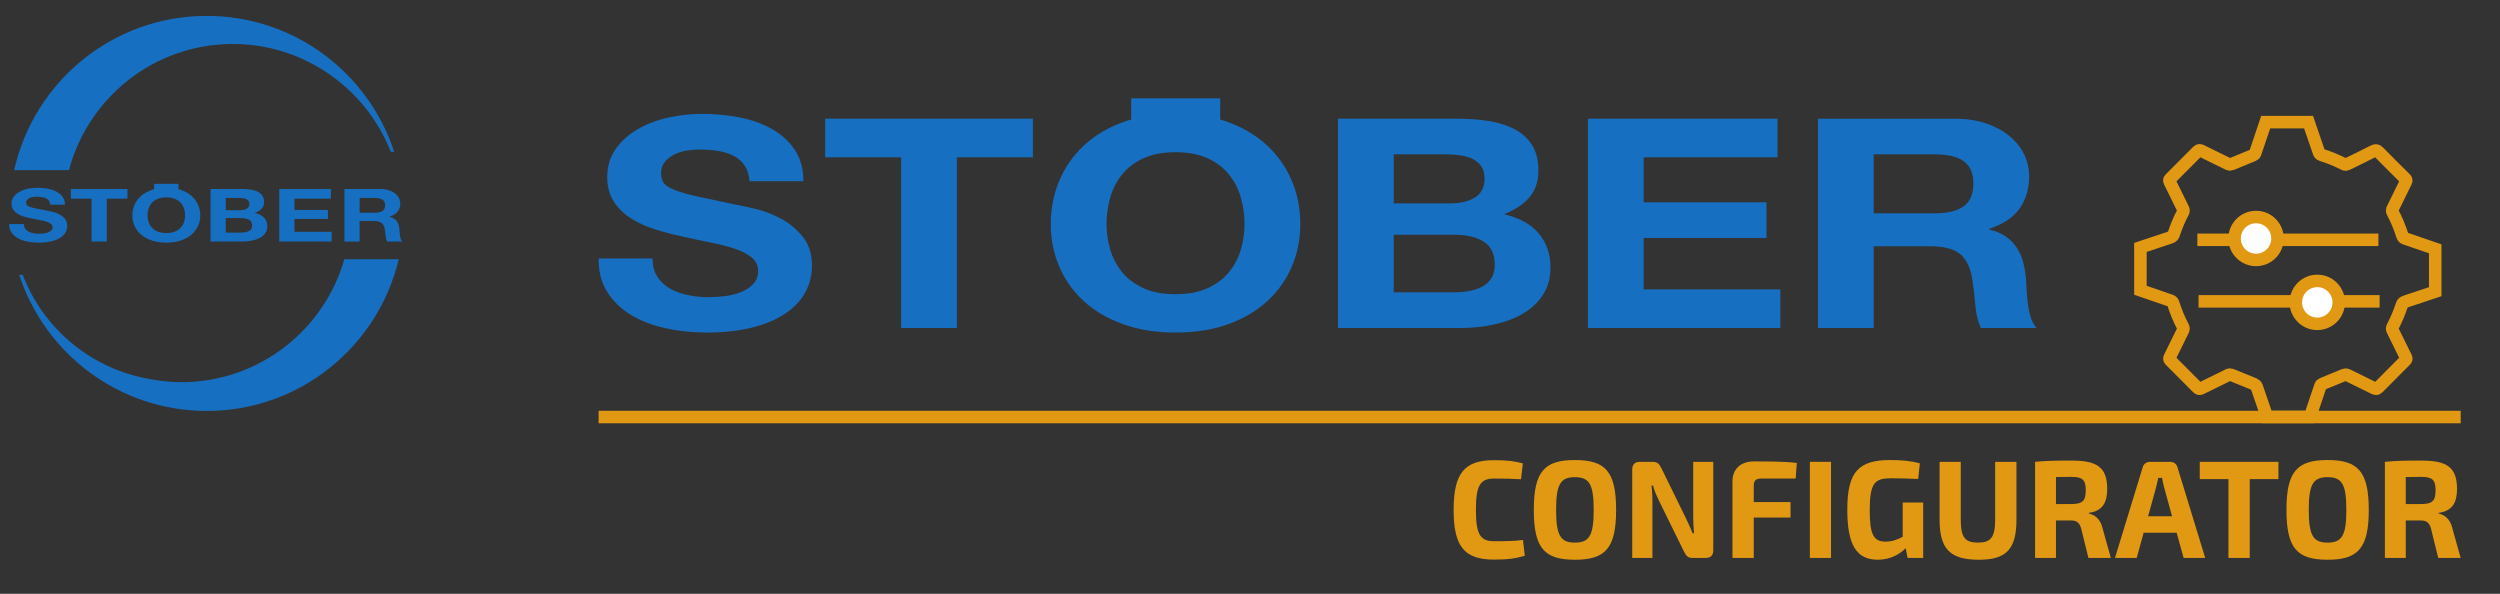 <?xml version="1.0" encoding="UTF-8" standalone="no"?>
<svg
   xmlns:dc="http://purl.org/dc/elements/1.1/"
   xmlns:cc="http://creativecommons.org/ns#"
   xmlns:rdf="http://www.w3.org/1999/02/22-rdf-syntax-ns#"
   xmlns:svg="http://www.w3.org/2000/svg"
   xmlns="http://www.w3.org/2000/svg"
   viewBox="0 0 302.36 71.813"
   height="71.813"
   width="302.36"
   xml:space="preserve"
   id="svg2"
   version="1.1"><rect x="0" y="0" width="302.36" height="71.813" fill="#333333" stroke="none"/><defs
     id="defs6" /><g
     transform="matrix(1.333,0,0,-1.333,0,71.813)"
     id="g10"><g
       transform="scale(0.1)"
       id="g12"><path
         id="path14"
         style="fill:#176fc1;fill-opacity:1;fill-rule:nonzero;stroke:none"
         d="m 596.234,287.988 c 2.797,-4.441 6.508,-8.027 11.129,-10.781 4.621,-2.754 10.051,-4.785 16.289,-6.113 6.235,-1.321 12.688,-1.992 19.36,-1.992 4.511,0 9.351,0.3 14.511,0.925 5.157,0.625 10,1.821 14.508,3.586 4.524,1.785 8.285,4.207 11.289,7.317 3.008,3.093 4.524,7.031 4.524,11.824 0,5.144 -1.992,9.289 -5.965,12.48 -3.977,3.184 -9.184,5.84 -15.617,7.969 -6.449,2.117 -13.739,3.985 -21.903,5.574 -8.16,1.594 -16.425,3.371 -24.8,5.317 -8.59,1.765 -16.965,3.933 -25.121,6.511 -8.161,2.559 -15.461,5.879 -21.907,9.961 -6.445,4.075 -11.648,9.161 -15.613,15.274 -3.977,6.113 -5.957,13.508 -5.957,22.18 0,9.746 2.519,18.203 7.559,25.371 5.039,7.175 11.636,13.152 19.793,17.937 8.156,4.785 17.378,8.32 27.675,10.625 10.293,2.305 20.602,3.457 30.899,3.457 12.011,0 23.539,-1.113 34.59,-3.308 11.054,-2.219 20.871,-5.793 29.449,-10.747 8.59,-4.937 15.394,-11.265 20.441,-18.972 5.039,-7.703 7.563,-17.039 7.563,-28.035 h -48.867 c -0.43,5.672 -1.887,10.371 -4.36,14.09 -2.465,3.718 -5.738,6.652 -9.82,8.781 -4.082,2.117 -8.762,3.64 -14.016,4.519 -5.262,0.891 -11.015,1.336 -17.242,1.336 -4.082,0 -8.168,-0.359 -12.25,-1.062 -4.07,-0.723 -7.781,-1.961 -11.113,-3.731 -3.328,-1.765 -6.071,-3.972 -8.211,-6.64 -2.153,-2.657 -3.227,-6.028 -3.227,-10.098 0,-3.723 0.864,-6.73 2.578,-9.031 1.711,-2.297 5.09,-4.426 10.145,-6.367 5.043,-1.965 12.019,-3.911 20.933,-5.864 8.915,-1.941 20.567,-4.422 34.946,-7.437 4.293,-0.703 10.254,-1.985 17.875,-3.852 7.617,-1.851 15.195,-4.82 22.707,-8.894 7.515,-4.075 14.012,-9.524 19.488,-16.348 5.473,-6.809 8.215,-15.547 8.215,-26.16 0,-8.684 -2.039,-16.75 -6.121,-24.192 -4.082,-7.429 -10.149,-13.855 -18.192,-19.25 -8.05,-5.41 -18.031,-9.617 -29.945,-12.625 -11.918,-3 -25.715,-4.511 -41.387,-4.511 -12.668,0 -24.961,1.281 -36.871,3.847 -11.91,2.559 -22.429,6.582 -31.554,12.051 -9.129,5.488 -16.368,12.488 -21.743,20.985 -5.363,8.507 -7.937,18.605 -7.722,30.324 h 48.867 c 0,-6.387 1.398,-11.809 4.191,-16.231" /><path
         id="path16"
         style="fill:#176fc1;fill-opacity:1;fill-rule:nonzero;stroke:none"
         d="m 748.676,396.023 v 35.012 H 937.133 V 396.023 H 868.195 V 241.145 h -50.578 v 154.878 h -68.941" /><path
         id="path18"
         style="fill:#176fc1;fill-opacity:1;fill-rule:nonzero;stroke:none"
         d="m 1007.37,312.109 c 2.24,-7.55 5.85,-14.336 10.8,-20.363 4.96,-6.043 11.4,-10.867 19.36,-14.512 7.96,-3.64 17.64,-5.457 29.05,-5.457 11.39,0 21.08,1.817 29.05,5.457 7.95,3.645 14.41,8.469 19.35,14.512 4.95,6.027 8.56,12.813 10.81,20.363 2.26,7.539 3.39,15.313 3.39,23.301 0,8.34 -1.13,16.414 -3.39,24.231 -2.25,7.808 -5.86,14.773 -10.81,20.894 -4.94,6.125 -11.4,11.008 -19.35,14.641 -7.97,3.64 -17.66,5.461 -29.05,5.461 -11.41,0 -21.09,-1.821 -29.05,-5.461 -7.96,-3.633 -14.4,-8.516 -19.36,-14.641 -4.95,-6.121 -8.56,-13.086 -10.8,-20.894 -2.27,-7.817 -3.39,-15.891 -3.39,-24.231 0,-7.988 1.12,-15.762 3.39,-23.301 z m -46.233,62.774 c 5.152,12.137 12.578,22.746 22.246,31.777 9.668,9.043 21.537,16.133 35.637,21.278 14.07,5.136 29.94,7.714 47.56,7.714 17.84,0 33.75,-2.578 47.72,-7.714 13.97,-5.145 25.8,-12.235 35.47,-21.278 9.67,-9.031 17.09,-19.64 22.24,-31.777 5.16,-12.141 7.76,-25.305 7.76,-39.485 0,-13.835 -2.6,-26.726 -7.76,-38.699 -5.15,-11.953 -12.57,-22.383 -22.24,-31.238 -9.67,-8.859 -21.5,-15.82 -35.47,-20.871 -13.97,-5.059 -29.88,-7.578 -47.72,-7.578 -17.62,0 -33.49,2.519 -47.56,7.578 -14.1,5.051 -25.969,12.012 -35.637,20.871 -9.668,8.855 -17.094,19.285 -22.246,31.238 -5.157,11.973 -7.739,24.864 -7.739,38.699 0,14.18 2.582,27.344 7.739,39.485" /><path
         id="path20"
         style="fill:#176fc1;fill-opacity:1;fill-rule:nonzero;stroke:none"
         d="m 1318.76,273.477 c 4.95,0 9.68,0.402 14.2,1.203 4.52,0.797 8.5,2.129 11.93,3.992 3.45,1.875 6.21,4.414 8.24,7.598 2.05,3.203 3.07,7.293 3.07,12.285 0,9.765 -3.35,16.75 -10.02,20.925 -6.67,4.18 -15.47,6.274 -26.45,6.274 h -55.2 v -52.277 z m -2.82,80.722 c 9.04,0 16.46,1.77 22.29,5.332 5.81,3.543 8.73,9.317 8.73,17.317 0,4.429 -0.97,8.074 -2.92,10.918 -1.93,2.839 -4.53,5.066 -7.75,6.675 -3.23,1.582 -6.95,2.7 -11.15,3.325 -4.2,0.613 -8.57,0.925 -13.1,0.925 h -47.51 v -44.492 z m 6.37,76.836 c 10.96,0 20.95,-0.801 29.99,-2.39 9.02,-1.602 16.75,-4.219 23.21,-7.852 6.45,-3.637 11.45,-8.457 14.99,-14.477 3.55,-6.035 5.33,-13.484 5.33,-22.332 0,-9.582 -2.63,-17.558 -7.88,-23.933 -5.25,-6.379 -13.03,-11.606 -23.31,-15.688 14.14,-3.379 24.71,-9.265 31.68,-17.683 6.96,-8.438 10.45,-18.582 10.45,-30.469 0,-9.578 -2.26,-17.871 -6.77,-24.883 -4.52,-7.004 -10.59,-12.715 -18.22,-17.156 -7.64,-4.426 -16.34,-7.707 -26.11,-9.836 -9.79,-2.129 -19.83,-3.191 -30.15,-3.191 h -111.55 v 189.89 h 108.34" /><path
         id="path22"
         style="fill:#176fc1;fill-opacity:1;fill-rule:nonzero;stroke:none"
         d="m 1612.75,431.035 v -35.012 h -121.46 v -40.847 h 111.47 v -32.344 h -111.47 v -46.68 h 124.02 v -35.007 h -174.59 v 189.89 h 172.03" /><path
         id="path24"
         style="fill:#176fc1;fill-opacity:1;fill-rule:nonzero;stroke:none"
         d="m 1755.58,345.203 c 11.63,0 20.34,2.133 26.16,6.391 5.82,4.246 8.73,11.172 8.73,20.75 0,9.226 -2.91,15.926 -8.73,20.097 -5.82,4.161 -14.53,6.25 -26.16,6.25 h -55.56 v -53.488 z m 18.05,85.832 c 10.32,0 19.61,-1.379 27.9,-4.133 8.27,-2.754 15.37,-6.504 21.28,-11.297 5.91,-4.785 10.43,-10.324 13.56,-16.613 3.1,-6.297 4.68,-13.074 4.68,-20.34 0,-11.172 -2.85,-20.832 -8.55,-28.984 -5.68,-8.152 -14.98,-14.363 -27.86,-18.621 v -0.527 c 6.22,-1.426 11.38,-3.594 15.46,-6.528 4.08,-2.918 7.42,-6.375 9.98,-10.371 2.6,-3.98 4.46,-8.379 5.64,-13.152 1.19,-4.793 2,-9.59 2.43,-14.375 0.19,-3.008 0.43,-6.563 0.64,-10.645 0.22,-4.082 0.59,-8.242 1.13,-12.5 0.53,-4.258 1.39,-8.293 2.57,-12.109 1.18,-3.809 2.96,-7.039 5.31,-9.695 h -50.54 c -2.79,6.023 -4.48,13.191 -5.13,21.523 -0.64,8.328 -1.6,16.316 -2.87,23.934 -1.74,9.921 -5.39,17.175 -11.01,21.777 -5.59,4.609 -14.75,6.926 -27.48,6.926 h -50.75 v -74.16 h -50.57 v 189.89 h 124.18" /><path
         id="path26"
         style="fill:#176fc1;fill-opacity:1;fill-rule:nonzero;stroke:none"
         d="m 1107.11,417.566 h -80.78 v 31.973 h 80.78 v -31.973" /><path
         id="path28"
         style="fill:#176fc1;fill-opacity:1;fill-rule:nonzero;stroke:none"
         d="m 22.77,331.367 c 0.762,-1.113 1.774,-2.012 3.035,-2.707 1.254,-0.691 2.734,-1.199 4.434,-1.531 1.707,-0.344 3.457,-0.496 5.273,-0.496 1.23,0 2.559,0.078 3.953,0.23 1.406,0.149 2.715,0.461 3.957,0.903 1.223,0.437 2.254,1.05 3.074,1.843 0.82,0.762 1.227,1.739 1.227,2.957 0,1.282 -0.543,2.336 -1.625,3.125 -1.074,0.801 -2.5,1.465 -4.25,2.004 -1.758,0.535 -3.75,0.996 -5.973,1.387 -2.219,0.43 -4.473,0.852 -6.75,1.348 -2.336,0.449 -4.625,0.988 -6.848,1.629 -2.223,0.656 -4.199,1.476 -5.965,2.5 -1.75,1.027 -3.176,2.304 -4.254,3.839 -1.078,1.543 -1.621,3.387 -1.621,5.579 0,2.441 0.688,4.558 2.055,6.355 1.379,1.809 3.176,3.301 5.394,4.512 2.215,1.203 4.734,2.082 7.531,2.668 2.816,0.574 5.625,0.855 8.422,0.855 3.273,0 6.418,-0.281 9.43,-0.828 3.008,-0.547 5.68,-1.453 8.024,-2.695 2.332,-1.242 4.199,-2.832 5.555,-4.766 1.379,-1.933 2.074,-4.269 2.074,-7.031 H 45.602 c -0.121,1.418 -0.512,2.598 -1.18,3.535 -0.668,0.938 -1.566,1.68 -2.68,2.207 -1.113,0.535 -2.383,0.906 -3.82,1.121 -1.434,0.227 -3.004,0.332 -4.691,0.332 -1.117,0 -2.223,-0.066 -3.336,-0.262 -1.113,-0.167 -2.129,-0.476 -3.027,-0.917 -0.906,-0.461 -1.656,-1.016 -2.246,-1.668 -0.582,-0.676 -0.875,-1.516 -0.875,-2.551 0,-0.926 0.234,-1.668 0.699,-2.254 0.469,-0.578 1.387,-1.113 2.773,-1.613 1.367,-0.481 3.273,-0.965 5.695,-1.465 2.43,-0.489 5.598,-1.114 9.52,-1.856 1.172,-0.183 2.793,-0.5 4.863,-0.968 2.086,-0.477 4.152,-1.227 6.191,-2.247 2.047,-1.003 3.82,-2.382 5.312,-4.097 1.496,-1.711 2.231,-3.899 2.231,-6.574 0,-2.176 -0.551,-4.192 -1.664,-6.067 -1.102,-1.863 -2.762,-3.476 -4.961,-4.832 -2.192,-1.34 -4.902,-2.41 -8.145,-3.164 -3.258,-0.762 -7.012,-1.133 -11.277,-1.133 -3.449,0 -6.805,0.332 -10.047,0.957 -3.246,0.645 -6.106,1.66 -8.598,3.035 -2.48,1.36 -4.457,3.137 -5.918,5.254 -1.453,2.141 -2.168,4.68 -2.105,7.618 H 21.629 c 0,-1.61 0.387,-2.977 1.141,-4.071" /><path
         id="path30"
         style="fill:#176fc1;fill-opacity:1;fill-rule:nonzero;stroke:none"
         d="m 64.289,358.477 v 8.796 h 51.348 v -8.796 H 96.848 V 319.609 H 83.074 v 38.868 H 64.289" /><path
         id="path32"
         style="fill:#176fc1;fill-opacity:1;fill-rule:nonzero;stroke:none"
         d="m 134.758,337.422 c 0.613,-1.895 1.594,-3.594 2.949,-5.117 1.34,-1.524 3.106,-2.727 5.273,-3.645 2.168,-0.918 4.809,-1.375 7.922,-1.375 3.098,0 5.731,0.457 7.899,1.375 2.168,0.918 3.926,2.121 5.273,3.645 1.348,1.523 2.332,3.222 2.949,5.117 0.61,1.894 0.922,3.848 0.922,5.859 0,2.09 -0.312,4.114 -0.922,6.082 -0.617,1.953 -1.601,3.703 -2.949,5.246 -1.347,1.524 -3.105,2.743 -5.273,3.661 -2.168,0.918 -4.801,1.371 -7.899,1.371 -3.113,0 -5.754,-0.453 -7.922,-1.371 -2.167,-0.918 -3.933,-2.137 -5.273,-3.661 -1.355,-1.543 -2.336,-3.293 -2.949,-5.246 -0.613,-1.968 -0.93,-3.992 -0.93,-6.082 0,-2.011 0.317,-3.965 0.93,-5.859 z m -12.586,15.769 c 1.398,3.039 3.426,5.696 6.055,7.969 2.64,2.27 5.878,4.035 9.711,5.332 3.832,1.289 8.144,1.946 12.964,1.946 4.848,0 9.184,-0.657 12.989,-1.946 3.804,-1.297 7.031,-3.062 9.668,-5.332 2.625,-2.273 4.656,-4.93 6.05,-7.969 1.411,-3.062 2.106,-6.375 2.106,-9.91 0,-3.476 -0.695,-6.718 -2.106,-9.726 -1.394,-3.008 -3.425,-5.617 -6.05,-7.84 -2.637,-2.219 -5.864,-3.977 -9.668,-5.238 -3.805,-1.278 -8.141,-1.903 -12.989,-1.903 -4.82,0 -9.132,0.625 -12.964,1.903 -3.833,1.261 -7.071,3.019 -9.711,5.238 -2.629,2.223 -4.657,4.832 -6.055,7.84 -1.406,3.008 -2.109,6.25 -2.109,9.726 0,3.535 0.703,6.848 2.109,9.91" /><path
         id="path34"
         style="fill:#176fc1;fill-opacity:1;fill-rule:nonzero;stroke:none"
         d="m 218.586,327.715 c 1.359,0 2.641,0.105 3.871,0.305 1.231,0.21 2.32,0.535 3.254,1.003 0.941,0.469 1.687,1.114 2.238,1.922 0.559,0.793 0.844,1.821 0.844,3.086 0,2.434 -0.922,4.192 -2.727,5.254 -1.816,1.047 -4.226,1.574 -7.214,1.574 h -14.036 v -13.144 z m -0.77,20.273 c 2.469,0 4.493,0.45 6.082,1.336 1.582,0.891 2.379,2.348 2.379,4.348 0,1.113 -0.265,2.031 -0.797,2.746 -0.535,0.711 -1.23,1.277 -2.113,1.668 -0.883,0.398 -1.89,0.684 -3.039,0.848 -1.152,0.148 -2.34,0.226 -3.574,0.226 h -11.938 v -11.172 z m 1.739,19.285 c 2.98,0 5.711,-0.203 8.168,-0.601 2.465,-0.395 4.562,-1.047 6.324,-1.977 1.762,-0.906 3.117,-2.117 4.086,-3.621 0.965,-1.515 1.449,-3.379 1.449,-5.613 0,-2.395 -0.719,-4.398 -2.148,-5.996 -1.426,-1.613 -3.543,-2.922 -6.336,-3.945 3.851,-0.852 6.726,-2.317 8.617,-4.434 1.898,-2.121 2.848,-4.68 2.848,-7.648 0,-2.415 -0.614,-4.493 -1.852,-6.25 -1.219,-1.758 -2.875,-3.204 -4.961,-4.29 -2.074,-1.128 -4.449,-1.953 -7.109,-2.488 -2.653,-0.527 -5.399,-0.801 -8.207,-0.801 h -29.399 v 47.664 h 28.52" /><path
         id="path36"
         style="fill:#176fc1;fill-opacity:1;fill-rule:nonzero;stroke:none"
         d="m 300.23,367.273 v -8.796 H 267.156 V 348.23 h 30.367 v -8.113 h -30.367 v -11.719 h 33.785 v -8.789 h -47.57 v 47.664 h 46.859" /><path
         id="path38"
         style="fill:#176fc1;fill-opacity:1;fill-rule:nonzero;stroke:none"
         d="m 339.914,345.723 c 3.164,0 5.535,0.547 7.129,1.613 1.586,1.062 2.383,2.809 2.383,5.203 0,2.324 -0.797,4.004 -2.383,5.051 -1.594,1.043 -3.965,1.57 -7.129,1.57 h -13.621 v -13.437 z m 4.918,21.55 c 2.809,0 5.336,-0.347 7.602,-1.035 2.246,-0.691 4.179,-1.629 5.8,-2.832 1.598,-1.199 2.836,-2.597 3.684,-4.168 0.848,-1.593 1.277,-3.293 1.277,-5.117 0,-2.793 -0.777,-5.226 -2.324,-7.273 -1.555,-2.043 -4.082,-3.594 -7.59,-4.68 v -0.125 c 1.684,-0.355 3.098,-0.891 4.215,-1.633 1.106,-0.73 2.02,-1.609 2.715,-2.605 0.699,-1.008 1.219,-2.114 1.539,-3.301 0.32,-1.203 0.535,-2.414 0.652,-3.606 0.063,-0.761 0.121,-1.652 0.176,-2.675 0.063,-1.016 0.168,-2.071 0.309,-3.145 0.14,-1.055 0.383,-2.07 0.699,-3.027 0.328,-0.965 0.805,-1.778 1.449,-2.442 h -13.762 c -0.773,1.504 -1.23,3.321 -1.398,5.403 -0.176,2.097 -0.445,4.09 -0.785,6.011 -0.469,2.5 -1.473,4.309 -3,5.469 -1.527,1.145 -4.008,1.731 -7.485,1.731 h -12.312 v -18.614 h -13.781 v 47.664 h 32.32" /><path
         id="path40"
         style="fill:#176fc1;fill-opacity:1;fill-rule:nonzero;stroke:none"
         d="m 161.938,363.895 h -22.012 v 8.031 h 22.012 v -8.031" /><path
         id="path42"
         style="fill:#176fc1;fill-opacity:1;fill-rule:nonzero;stroke:none"
         d="m 211.281,498.836 c 40.11,0 76.516,-15.449 103.922,-40.566 0.91,-0.84 1.852,-1.641 2.738,-2.5 1.836,-1.758 3.594,-3.582 5.34,-5.43 1.289,-1.375 2.563,-2.774 3.805,-4.188 1.574,-1.797 3.148,-3.605 4.641,-5.48 1.191,-1.5 2.308,-3.055 3.441,-4.598 2.949,-4.004 5.715,-8.144 8.273,-12.429 0.528,-0.891 1.09,-1.75 1.606,-2.637 1.598,-2.793 3.043,-5.664 4.469,-8.559 0.304,-0.64 0.617,-1.277 0.925,-1.922 1.477,-3.125 2.879,-6.289 4.153,-9.531 h 3.074 c -23.445,71.582 -90.664,123.309 -170.078,123.309 -85.449,0 -156.863,-59.864 -174.715,-139.918 h 49.699 c 17.488,65.847 77.344,114.449 148.707,114.449" /><path
         id="path44"
         style="fill:#176fc1;fill-opacity:1;fill-rule:nonzero;stroke:none"
         d="M 312.453,303.555 C 294,239.18 234.855,191.98 164.531,191.98 c -8.894,0 -17.554,0.93 -26.039,2.368 -0.515,0.093 -1.027,0.156 -1.547,0.242 -2.031,0.371 -4.043,0.754 -6.043,1.191 -50.703,10.391 -92.062,46.199 -110.324,93.582 h -3.125 c 23.391,-71.66 90.664,-123.484 170.141,-123.484 84.644,0 155.515,58.75 174.183,137.676 h -49.324" /><path
         id="path46"
         style="fill:none;stroke:#e19914;stroke-width:11.34;stroke-linecap:butt;stroke-linejoin:miter;stroke-miterlimit:10;stroke-dasharray:none;stroke-opacity:1"
         d="m 2188.46,267.078 c -2.36,-0.777 -4.76,-1.473 -7.05,-2.437 -0.84,-0.356 -1.74,-1.274 -2.02,-2.129 -2.33,-7.114 -5.19,-13.989 -8.7,-20.598 -0.36,-0.676 -0.36,-1.824 -0.03,-2.519 4.01,-8.321 8.1,-16.614 12.24,-24.875 0.57,-1.153 0.49,-1.793 -0.46,-2.735 -8.32,-8.262 -16.59,-16.551 -24.81,-24.922 -1.24,-1.258 -2.23,-1.011 -3.55,-0.359 -8.15,4.043 -16.3,8.086 -24.5,12.031 -0.73,0.36 -1.89,0.332 -2.66,0.028 -6.47,-2.579 -12.9,-5.243 -19.31,-7.95 -0.83,-0.347 -1.91,-0.965 -2.17,-1.707 -3.28,-9.465 -6.43,-18.965 -9.61,-28.468 -12.96,0 -25.92,0 -38.88,0 -3.15,9.218 -6.26,18.449 -9.51,27.628 -0.31,0.879 -1.34,1.747 -2.25,2.129 -6.87,2.891 -13.78,5.684 -20.71,8.426 -0.72,0.293 -1.79,0.313 -2.48,-0.019 -8.32,-4.012 -16.62,-8.082 -24.88,-12.223 -1.39,-0.695 -2.23,-0.52 -3.3,0.574 -8.18,8.289 -16.4,16.563 -24.69,24.746 -1.13,1.114 -1.02,1.824 -0.39,3.086 4.1,8.192 8.14,16.426 12.13,24.688 0.3,0.644 0.32,1.718 -0.01,2.336 -3.76,7.046 -6.78,14.39 -9.17,22.007 -0.26,0.832 -1.21,1.758 -2.04,2.051 -9.19,3.235 -18.42,6.36 -27.64,9.504 0,12.957 0,25.93 0,38.887 7.02,2.336 14.02,4.66 21.03,7.004 2.36,0.781 4.76,1.472 7.05,2.437 0.83,0.364 1.73,1.281 2.01,2.141 2.32,7.121 5.19,13.984 8.7,20.594 0.36,0.675 0.35,1.828 0.02,2.519 -4.02,8.332 -8.1,16.621 -12.24,24.887 -0.58,1.16 -0.46,1.805 0.47,2.73 8.33,8.266 16.61,16.555 24.83,24.914 1.23,1.25 2.22,1.028 3.53,0.371 8.15,-4.062 16.31,-8.093 24.51,-12.05 0.73,-0.352 1.89,-0.332 2.66,-0.02 6.46,2.578 12.89,5.235 19.3,7.942 0.83,0.359 1.92,0.964 2.18,1.707 3.28,9.461 6.43,18.972 9.61,28.476 12.96,0 25.92,0 38.88,0 3.15,-9.219 6.27,-18.445 9.5,-27.637 0.3,-0.839 1.22,-1.796 2.06,-2.05 7.3,-2.227 14.27,-5.215 21.09,-8.614 0.58,-0.285 1.54,-0.261 2.12,0.02 8.12,3.957 16.23,7.922 24.27,12.019 1.98,1.02 3.12,0.735 4.68,-0.878 7.93,-8.133 15.99,-16.153 24.1,-24.122 1.12,-1.101 1.03,-1.824 0.39,-3.085 -4.11,-8.192 -8.14,-16.434 -12.13,-24.684 -0.31,-0.649 -0.33,-1.723 0.01,-2.336 3.77,-7.051 6.78,-14.395 9.17,-22.012 0.26,-0.832 1.21,-1.758 2.04,-2.051 9.19,-3.242 18.42,-6.359 27.63,-9.511 0,-12.957 0,-25.918 0,-38.875 -7,-2.336 -14.01,-4.668 -21.02,-7.016 z" /><path
         id="path48"
         style="fill:none;stroke:#e19914;stroke-width:11.34;stroke-linecap:butt;stroke-linejoin:miter;stroke-miterlimit:10;stroke-dasharray:none;stroke-opacity:1"
         d="m 1993.69,321.145 h 164.27" /><path
         id="path50"
         style="fill:none;stroke:#e19914;stroke-width:11.34;stroke-linecap:butt;stroke-linejoin:miter;stroke-miterlimit:10;stroke-dasharray:none;stroke-opacity:1"
         d="m 1994.77,265.313 h 164.27" /><path
         id="path52"
         style="fill:#ffffff;fill-opacity:1;fill-rule:nonzero;stroke:none"
         d="m 2066.39,322.363 c 0,-10.754 -8.71,-19.465 -19.46,-19.465 -10.75,0 -19.47,8.711 -19.47,19.465 0,10.75 8.72,19.461 19.47,19.461 10.75,0 19.46,-8.711 19.46,-19.461" /><path
         id="path54"
         style="fill:none;stroke:#e19914;stroke-width:11.34;stroke-linecap:butt;stroke-linejoin:miter;stroke-miterlimit:10;stroke-dasharray:none;stroke-opacity:1"
         d="m 2066.39,322.363 c 0,-10.754 -8.71,-19.465 -19.46,-19.465 -10.75,0 -19.47,8.711 -19.47,19.465 0,10.75 8.72,19.461 19.47,19.461 10.75,0 19.46,-8.711 19.46,-19.461 z" /><path
         id="path56"
         style="fill:#ffffff;fill-opacity:1;fill-rule:nonzero;stroke:none"
         d="m 2121.96,264.387 c 0,-10.742 -8.72,-19.465 -19.47,-19.465 -10.75,0 -19.47,8.723 -19.47,19.465 0,10.75 8.72,19.468 19.47,19.468 10.75,0 19.47,-8.718 19.47,-19.468" /><path
         id="path58"
         style="fill:none;stroke:#e19914;stroke-width:11.34;stroke-linecap:butt;stroke-linejoin:miter;stroke-miterlimit:10;stroke-dasharray:none;stroke-opacity:1"
         d="m 2121.96,264.387 c 0,-10.742 -8.72,-19.465 -19.47,-19.465 -10.75,0 -19.47,8.723 -19.47,19.465 0,10.75 8.72,19.468 19.47,19.468 10.75,0 19.47,-8.718 19.47,-19.468 z" /><path
         id="path60"
         style="fill:none;stroke:#e19914;stroke-width:11.338;stroke-linecap:butt;stroke-linejoin:miter;stroke-miterlimit:4;stroke-dasharray:none;stroke-opacity:1"
         d="M 543.141,160.352 H 2232.59" /><path
         id="path62"
         style="fill:#e19914;fill-opacity:1;fill-rule:nonzero;stroke:none"
         d="m 1381.68,118.313 -1.64,-14.407 c -8.21,0.508 -13.52,0.633 -24.51,0.633 -12.64,0 -16.43,-6.441 -16.43,-28.426 0,-21.98 3.79,-28.426 16.43,-28.426 11.62,0 18.57,0.125 26.28,1.133 l 1.64,-14.281 c -8.09,-2.527 -15.41,-3.531 -27.92,-3.531 -26.91,0 -36.64,11.875 -36.64,45.105 0,33.223 9.73,45.098 36.64,45.098 12.26,0 18.19,-0.879 26.15,-2.898" /><path
         id="path64"
         style="fill:#e19914;fill-opacity:1;fill-rule:nonzero;stroke:none"
         d="m 1411.86,76.113 c 0,-23.125 3.91,-29.699 17.06,-29.699 13.13,0 17.05,6.574 17.05,29.699 0,23.117 -3.92,29.688 -17.05,29.688 -13.15,0 -17.06,-6.571 -17.06,-29.688 z m 54.45,0 c 0,-35 -9.85,-45.234 -37.39,-45.234 -27.55,0 -37.28,10.234 -37.28,45.234 0,34.992 9.73,45.227 37.28,45.227 27.54,0 37.39,-10.235 37.39,-45.227" /><path
         id="path66"
         style="fill:#e19914;fill-opacity:1;fill-rule:nonzero;stroke:none"
         d="m 1554.46,39.473 c 0,-4.551 -2.27,-6.953 -6.81,-6.953 h -12 c -4.05,0 -5.82,1.895 -7.72,5.684 l -22.86,46.496 c -1.77,3.797 -4.3,9.227 -5.31,13.524 h -1.39 c 0.64,-4.551 0.89,-9.355 0.89,-13.899 V 32.52 h -18.32 v 80.234 c 0,4.543 2.39,6.945 6.94,6.945 h 11.75 c 4.04,0 5.81,-1.894 7.72,-5.683 l 22.11,-45.11 c 1.89,-3.789 4.28,-9.09 6.31,-14.024 h 1.26 c -0.38,4.934 -0.76,9.727 -0.76,14.656 v 50.16 h 18.19 V 39.473" /><path
         id="path68"
         style="fill:#e19914;fill-opacity:1;fill-rule:nonzero;stroke:none"
         d="m 1598.03,104.539 c -4.93,0 -6.83,-1.891 -6.83,-6.441 V 83.184 h 33.36 V 69.16 H 1591.2 V 32.52 h -19.32 v 69.493 c 0,11.242 7.58,18.066 19.2,18.066 13.14,0 27.8,0 39.17,-1.387 l -1.02,-14.152 h -31.2" /><path
         id="path70"
         style="fill:#e19914;fill-opacity:1;fill-rule:nonzero;stroke:none"
         d="m 1642.1,32.52 v 87.18 h 19.2 V 32.52 h -19.2" /><path
         id="path72"
         style="fill:#e19914;fill-opacity:1;fill-rule:nonzero;stroke:none"
         d="m 1744.92,32.52 h -14.15 l -1.76,8.848 c -4.43,-4.676 -13.15,-10.488 -25.15,-10.488 -19.58,0 -27.79,13.516 -27.79,45.488 0,34.485 10.36,44.973 39.04,44.973 10.23,0 18.57,-0.754 26.78,-3.027 l -1.52,-14.153 c -8.58,0.379 -17.05,0.625 -24.64,0.625 -14.52,0 -19.32,-3.789 -19.32,-29.051 0,-21.73 3.41,-28.43 14.28,-28.43 6.19,0 11.36,2.019 15.66,4.426 v 31.074 h 18.57 V 32.52" /><path
         id="path74"
         style="fill:#e19914;fill-opacity:1;fill-rule:nonzero;stroke:none"
         d="m 1829.54,67.266 c 0,-26.66 -9.09,-36.387 -33.98,-36.387 -26.28,0 -35.75,9.727 -35.75,36.387 v 52.433 h 19.2 V 67.266 c 0,-16.043 3.79,-20.852 15.67,-20.852 11.62,0 15.54,4.809 15.54,20.852 v 52.433 h 19.32 V 67.266" /><path
         id="path76"
         style="fill:#e19914;fill-opacity:1;fill-rule:nonzero;stroke:none"
         d="m 1879.29,81.414 c 10.11,0 13.14,2.785 13.14,12.387 0,9.726 -3.03,12.254 -13.14,12.254 l -13.9,-0.125 V 81.414 Z m 15.55,-48.895 -6.58,26.66 c -1.64,5.559 -4.17,7.324 -9.34,7.324 h -13.53 V 32.52 h -18.94 v 87.18 c 10.48,1.016 17.56,1.141 33.22,1.141 22.74,0 32.22,-5.82 32.22,-25.781 0,-12.254 -4.3,-20.086 -16.68,-21.602 v -0.633 c 4.42,-1.008 10.36,-4.172 12.38,-13.137 l 7.59,-27.168 h -20.34" /><path
         id="path78"
         style="fill:#e19914;fill-opacity:1;fill-rule:nonzero;stroke:none"
         d="m 1963.41,96.953 c -0.63,2.656 -1.39,5.567 -1.77,8.211 h -3.41 l -1.9,-8.211 -7.32,-26.648 h 21.72 z m -18.45,-41.562 -6.32,-22.871 h -19.7 l 25.13,82.129 c 0.77,3.157 3.55,5.051 6.7,5.051 h 18.2 c 3.29,0 5.93,-1.894 6.7,-5.051 l 25.13,-82.129 h -19.58 l -6.32,22.871 h -29.94" /><path
         id="path80"
         style="fill:#e19914;fill-opacity:1;fill-rule:nonzero;stroke:none"
         d="M 2041.2,104.031 V 32.52 h -19.32 v 71.511 h -26.03 v 15.668 h 71.39 v -15.668 h -26.04" /><path
         id="path82"
         style="fill:#e19914;fill-opacity:1;fill-rule:nonzero;stroke:none"
         d="m 2094.75,76.113 c 0,-23.125 3.91,-29.699 17.06,-29.699 13.13,0 17.05,6.574 17.05,29.699 0,23.117 -3.92,29.688 -17.05,29.688 -13.15,0 -17.06,-6.571 -17.06,-29.688 z m 54.45,0 c 0,-35 -9.85,-45.234 -37.39,-45.234 -27.55,0 -37.28,10.234 -37.28,45.234 0,34.992 9.73,45.227 37.28,45.227 27.54,0 37.39,-10.235 37.39,-45.227" /><path
         id="path84"
         style="fill:#e19914;fill-opacity:1;fill-rule:nonzero;stroke:none"
         d="m 2196.67,81.414 c 10.11,0 13.15,2.785 13.15,12.387 0,9.726 -3.04,12.254 -13.15,12.254 l -13.89,-0.125 V 81.414 Z m 15.55,-48.895 -6.57,26.66 c -1.64,5.559 -4.17,7.324 -9.35,7.324 h -13.52 V 32.52 h -18.95 v 87.18 c 10.48,1.016 17.56,1.141 33.22,1.141 22.75,0 32.22,-5.82 32.22,-25.781 0,-12.254 -4.3,-20.086 -16.68,-21.602 v -0.633 c 4.42,-1.008 10.36,-4.172 12.38,-13.137 l 7.59,-27.168 h -20.34" /></g></g></svg>
